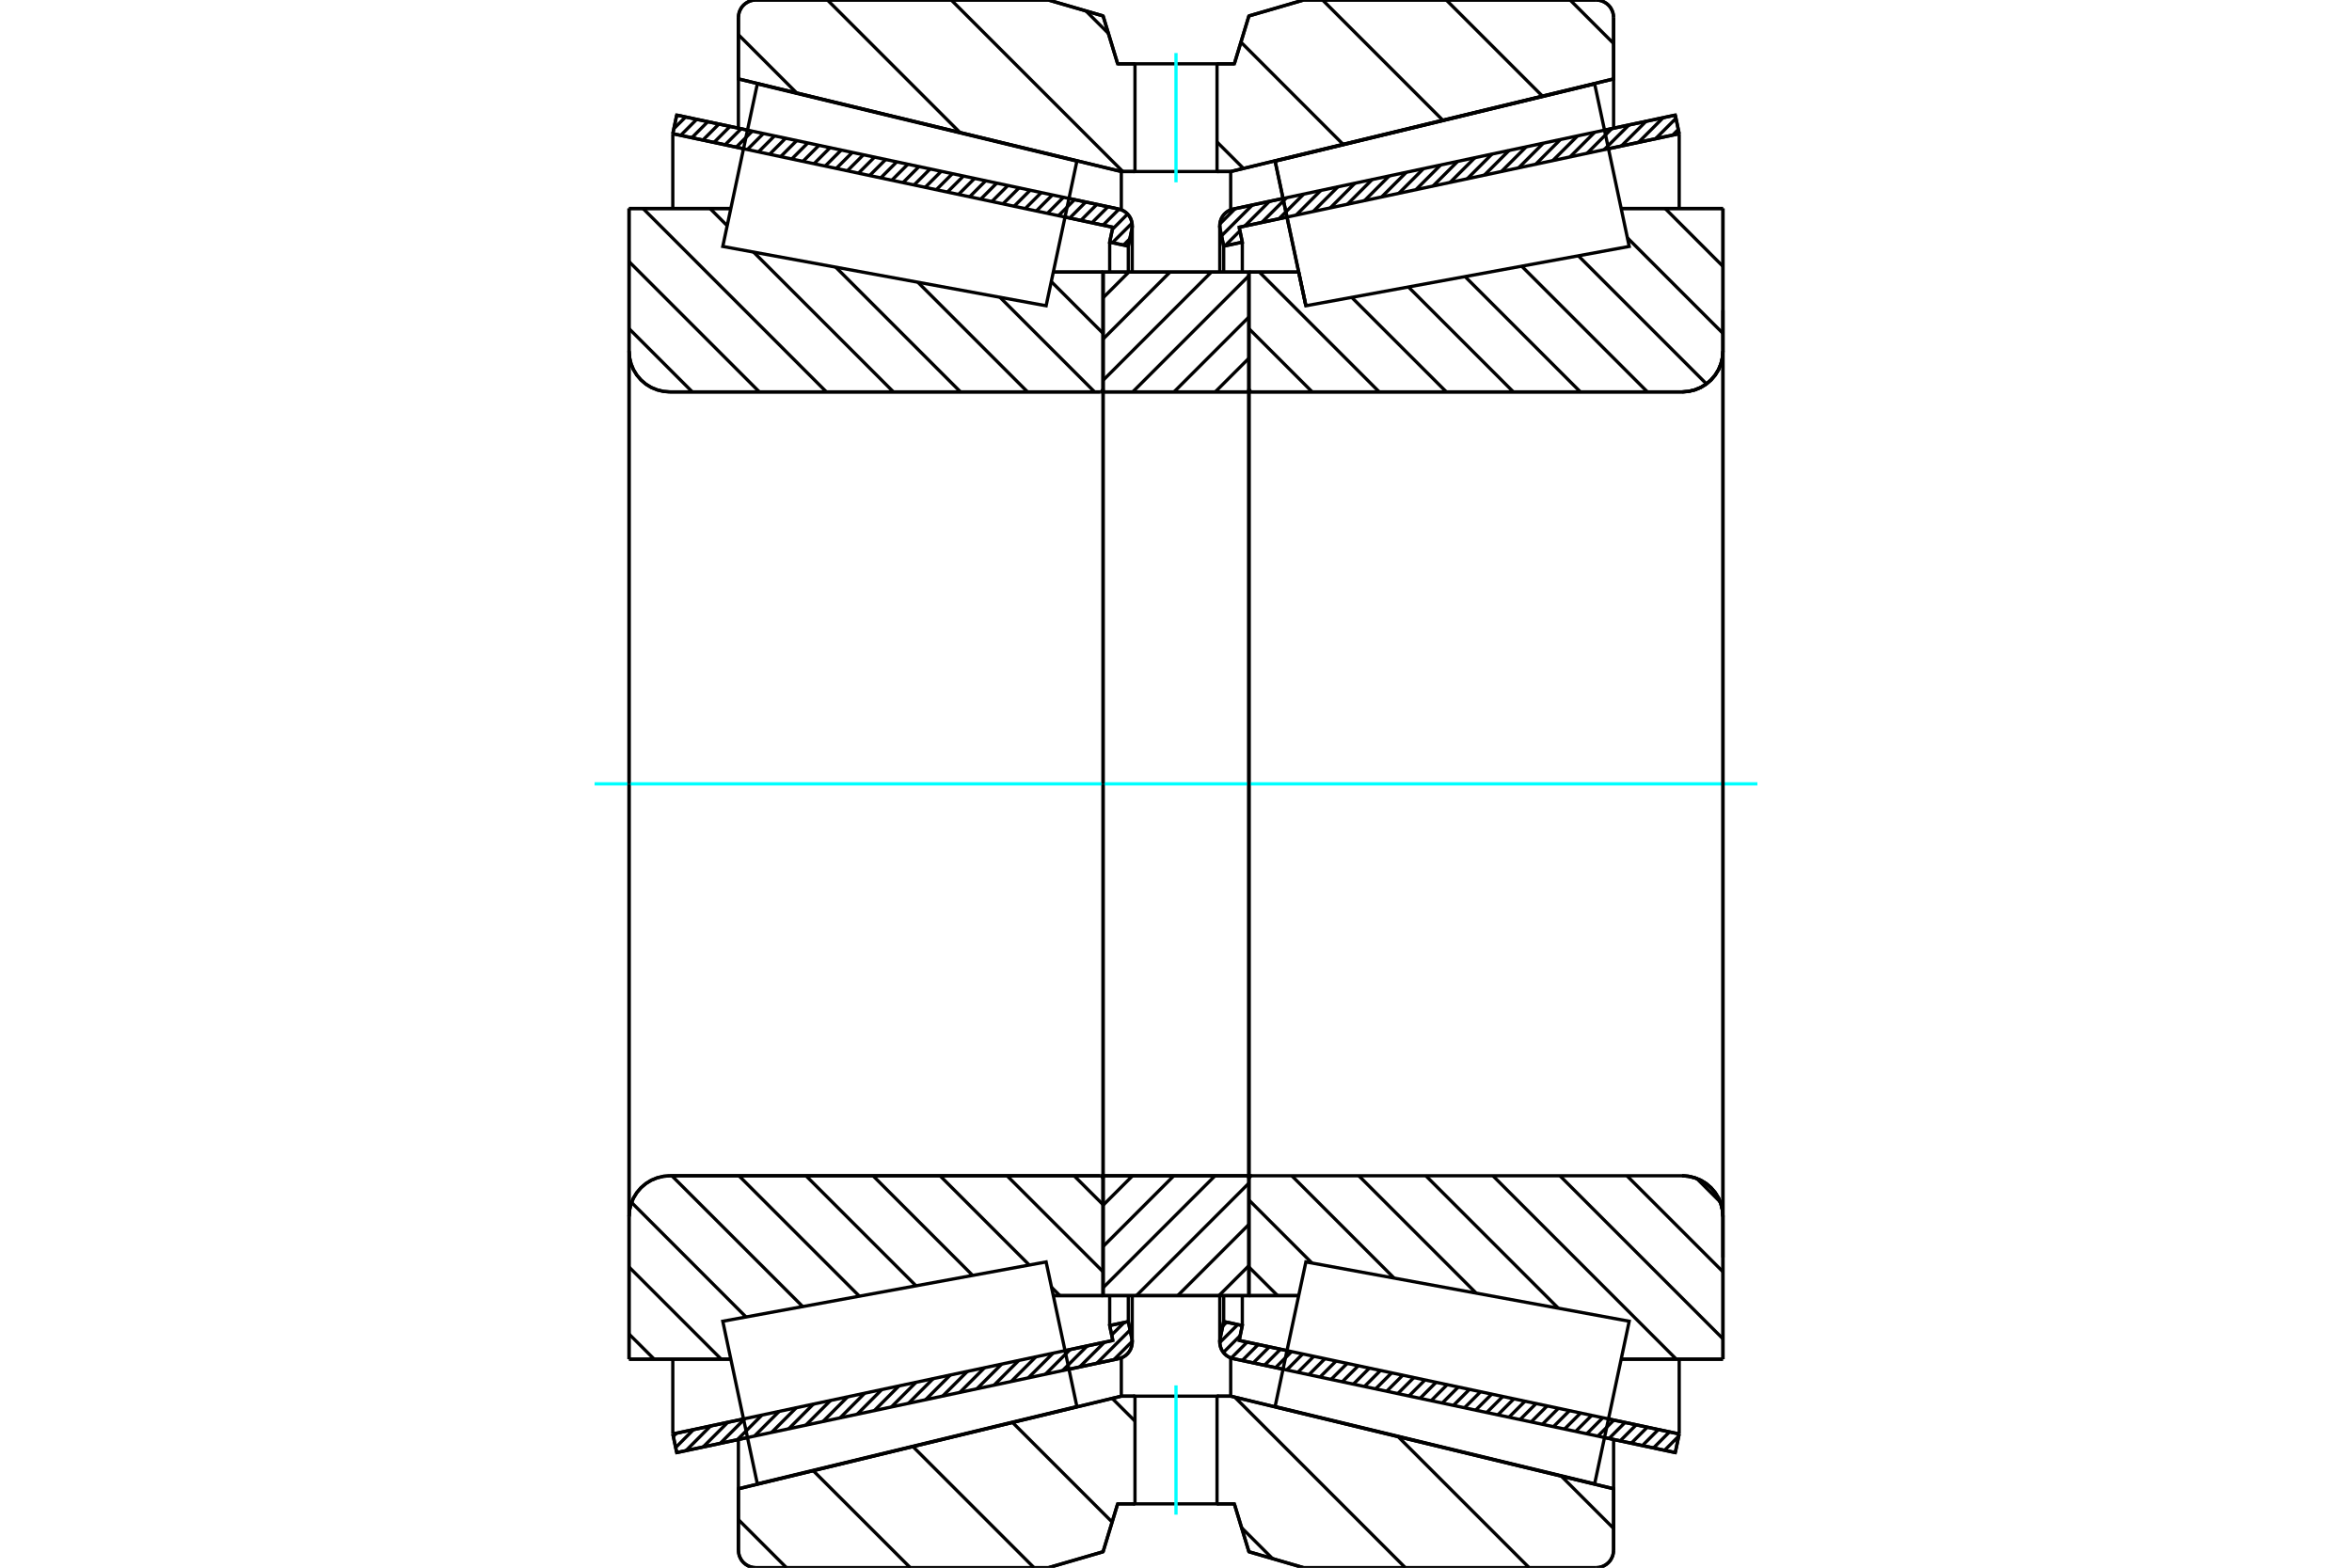 <?xml version="1.0" standalone="no"?>
<!DOCTYPE svg PUBLIC "-//W3C//DTD SVG 1.1//EN"
	"http://www.w3.org/Graphics/SVG/1.1/DTD/svg11.dtd">
<svg xmlns="http://www.w3.org/2000/svg" height="100%" width="100%" viewBox="0 0 36000 24000">
	<rect x="-1800" y="-1200" width="39600" height="26400" style="fill:#FFF"/>
	<g style="fill:none; fill-rule:evenodd" transform="matrix(1 0 0 1 0 0)">
		<g style="fill:none; stroke:#000; stroke-width:50; shape-rendering:geometricPrecision">
			<line x1="19638" y1="20962" x2="18878" y2="20800"/>
			<line x1="25642" y1="22238" x2="24559" y2="22008"/>
			<line x1="25702" y1="21953" x2="25642" y2="22238"/>
			<line x1="24619" y1="21723" x2="25702" y2="21953"/>
			<line x1="18967" y1="20521" x2="19699" y2="20677"/>
			<line x1="19015" y1="20293" x2="18967" y2="20521"/>
			<line x1="18730" y1="20232" x2="19015" y2="20293"/>
			<line x1="18676" y1="20489" x2="18730" y2="20232"/>
			<polyline points="18676,20489 18671,20516 18670,20544 18673,20583 18682,20622 18696,20659 18716,20693 18741,20724 18771,20751 18804,20773 18840,20789 18878,20800"/>
			<line x1="24559" y1="1992" x2="25642" y2="1762"/>
			<line x1="18878" y1="3200" x2="19638" y2="3038"/>
			<polyline points="18878,3200 18840,3211 18804,3227 18771,3249 18741,3276 18716,3307 18696,3341 18682,3378 18673,3417 18670,3456 18671,3484 18676,3511"/>
			<line x1="18730" y1="3768" x2="18676" y2="3511"/>
			<line x1="19015" y1="3707" x2="18730" y2="3768"/>
			<line x1="18967" y1="3479" x2="19015" y2="3707"/>
			<line x1="19699" y1="3323" x2="18967" y2="3479"/>
			<line x1="25702" y1="2047" x2="24619" y2="2277"/>
			<line x1="25642" y1="1762" x2="25702" y2="2047"/>
			<line x1="18730" y1="19834" x2="18730" y2="20232"/>
			<line x1="18730" y1="3768" x2="18730" y2="4166"/>
			<line x1="19015" y1="19834" x2="19015" y2="20293"/>
			<line x1="19015" y1="3707" x2="19015" y2="4166"/>
			<line x1="25702" y1="20807" x2="25702" y2="21953"/>
			<line x1="25702" y1="2047" x2="25702" y2="3193"/>
			<line x1="18670" y1="19835" x2="18670" y2="20544"/>
			<line x1="18670" y1="3456" x2="18670" y2="4165"/>
			<line x1="11441" y1="22008" x2="10358" y2="22238"/>
			<line x1="17122" y1="20800" x2="16362" y2="20962"/>
			<polyline points="17122,20800 17160,20789 17196,20773 17229,20751 17259,20724 17284,20693 17304,20659 17318,20622 17327,20583 17330,20544 17329,20516 17324,20489"/>
			<line x1="17270" y1="20232" x2="17324" y2="20489"/>
			<line x1="16985" y1="20293" x2="17270" y2="20232"/>
			<line x1="17033" y1="20521" x2="16985" y2="20293"/>
			<line x1="16301" y1="20677" x2="17033" y2="20521"/>
			<line x1="10298" y1="21953" x2="11381" y2="21723"/>
			<line x1="10358" y1="22238" x2="10298" y2="21953"/>
			<line x1="16362" y1="3038" x2="17122" y2="3200"/>
			<line x1="10358" y1="1762" x2="11441" y2="1992"/>
			<line x1="10298" y1="2047" x2="10358" y2="1762"/>
			<line x1="11381" y1="2277" x2="10298" y2="2047"/>
			<line x1="17033" y1="3479" x2="16301" y2="3323"/>
			<line x1="16985" y1="3707" x2="17033" y2="3479"/>
			<line x1="17270" y1="3768" x2="16985" y2="3707"/>
			<line x1="17324" y1="3511" x2="17270" y2="3768"/>
			<polyline points="17324,3511 17329,3484 17330,3456 17327,3417 17318,3378 17304,3341 17284,3307 17259,3276 17229,3249 17196,3227 17160,3211 17122,3200"/>
			<line x1="16985" y1="4166" x2="16985" y2="3707"/>
			<line x1="16985" y1="20293" x2="16985" y2="19834"/>
			<line x1="10298" y1="3193" x2="10298" y2="2047"/>
			<line x1="10298" y1="21953" x2="10298" y2="20807"/>
			<line x1="17270" y1="4166" x2="17270" y2="3768"/>
			<line x1="17270" y1="20232" x2="17270" y2="19834"/>
			<line x1="17330" y1="4165" x2="17330" y2="3456"/>
			<line x1="17330" y1="20544" x2="17330" y2="19835"/>
			<line x1="19988" y1="4681" x2="19988" y2="4681"/>
			<line x1="19878" y1="4165" x2="19988" y2="4681"/>
			<line x1="19116" y1="4165" x2="19878" y2="4165"/>
			<polyline points="19116,5955 19117,5962 19118,5969 19121,5976 19125,5982 19129,5987 19135,5991 19141,5995 19147,5998 19154,5999 19161,6000"/>
			<line x1="25747" y1="6000" x2="19161" y2="6000"/>
			<polyline points="25747,6000 25845,5992 25940,5969 26031,5932 26114,5881 26189,5817 26253,5742 26304,5659 26341,5568 26364,5473 26372,5375"/>
			<line x1="26372" y1="3192" x2="26372" y2="5375"/>
			<line x1="26372" y1="3192" x2="24814" y2="3192"/>
			<line x1="26372" y1="20808" x2="24814" y2="20808"/>
			<line x1="26372" y1="18625" x2="26372" y2="20808"/>
			<polyline points="26372,18625 26364,18527 26341,18432 26304,18341 26253,18258 26189,18183 26114,18119 26031,18068 25940,18031 25845,18008 25747,18000"/>
			<polyline points="19161,18000 19154,18001 19147,18002 19141,18005 19135,18009 19129,18013 19125,18018 19121,18024 19118,18031 19117,18038 19116,18045"/>
			<line x1="19878" y1="19835" x2="19116" y2="19835"/>
			<line x1="24814" y1="3796" x2="24814" y2="3796"/>
			<line x1="24814" y1="20204" x2="24814" y2="20204"/>
			<polyline points="19116,5955 19117,5962 19118,5969 19121,5976 19125,5982 19129,5987 19135,5991 19141,5995 19147,5998 19154,5999 19161,6000"/>
			<polyline points="19161,18000 19154,18001 19147,18002 19141,18005 19135,18009 19129,18013 19125,18018 19121,18024 19118,18031 19117,18038 19116,18045"/>
			<polyline points="25747,6000 25845,5992 25940,5969 26031,5932 26114,5881 26189,5817 26253,5742 26304,5659 26341,5568 26364,5473 26372,5375"/>
			<polyline points="26372,18625 26364,18527 26341,18432 26304,18341 26253,18258 26189,18183 26114,18119 26031,18068 25940,18031 25845,18008 25747,18000"/>
			<line x1="16884" y1="19835" x2="16122" y2="19835"/>
			<polyline points="16884,18045 16883,18038 16882,18031 16879,18024 16875,18018 16871,18013 16865,18009 16859,18005 16853,18002 16846,18001 16839,18000"/>
			<line x1="10253" y1="18000" x2="16839" y2="18000"/>
			<polyline points="10253,18000 10155,18008 10060,18031 9969,18068 9886,18119 9811,18183 9747,18258 9696,18341 9659,18432 9636,18527 9628,18625"/>
			<line x1="9628" y1="20808" x2="9628" y2="18625"/>
			<line x1="9628" y1="20808" x2="11186" y2="20808"/>
			<line x1="9628" y1="3192" x2="11186" y2="3192"/>
			<line x1="9628" y1="5375" x2="9628" y2="3192"/>
			<polyline points="9628,5375 9636,5473 9659,5568 9696,5659 9747,5742 9811,5817 9886,5881 9969,5932 10060,5969 10155,5992 10253,6000"/>
			<line x1="16839" y1="6000" x2="10253" y2="6000"/>
			<polyline points="16839,6000 16846,5999 16853,5998 16859,5995 16865,5991 16871,5987 16875,5982 16879,5976 16882,5969 16883,5962 16884,5955"/>
			<line x1="16122" y1="4165" x2="16884" y2="4165"/>
			<line x1="11186" y1="20204" x2="11186" y2="20204"/>
			<line x1="11186" y1="3796" x2="11186" y2="3796"/>
			<line x1="9628" y1="18625" x2="9628" y2="5375"/>
			<line x1="16047" y1="0" x2="16884" y2="244"/>
			<line x1="11570" y1="0" x2="16047" y2="0"/>
			<polyline points="11570,0 11528,3 11487,13 11449,29 11413,51 11381,78 11353,110 11332,146 11315,185 11306,226 11302,268"/>
			<line x1="11302" y1="1208" x2="11302" y2="268"/>
			<line x1="17163" y1="2626" x2="11302" y2="1208"/>
			<line x1="17372" y1="2626" x2="17163" y2="2626"/>
			<line x1="18837" y1="2626" x2="18628" y2="2626"/>
			<line x1="24698" y1="1208" x2="18837" y2="2626"/>
			<line x1="24698" y1="268" x2="24698" y2="1208"/>
			<polyline points="24698,268 24694,226 24685,185 24668,146 24647,110 24619,78 24587,51 24551,29 24513,13 24472,3 24430,0"/>
			<line x1="19953" y1="0" x2="24430" y2="0"/>
			<line x1="19116" y1="244" x2="19953" y2="0"/>
			<line x1="18893" y1="977" x2="19116" y2="244"/>
			<line x1="18628" y1="977" x2="18893" y2="977"/>
			<line x1="17107" y1="977" x2="17372" y2="977"/>
			<line x1="16884" y1="244" x2="17107" y2="977"/>
			<line x1="16884" y1="23756" x2="16047" y2="24000"/>
			<line x1="17107" y1="23023" x2="16884" y2="23756"/>
			<line x1="18893" y1="23023" x2="18628" y2="23023"/>
			<line x1="17372" y1="23023" x2="17107" y2="23023"/>
			<line x1="19116" y1="23756" x2="18893" y2="23023"/>
			<line x1="19953" y1="24000" x2="19116" y2="23756"/>
			<line x1="24430" y1="24000" x2="19953" y2="24000"/>
			<polyline points="24430,24000 24472,23997 24513,23987 24551,23971 24587,23949 24619,23922 24647,23890 24668,23854 24685,23815 24694,23774 24698,23732"/>
			<line x1="24698" y1="22792" x2="24698" y2="23732"/>
			<line x1="18837" y1="21374" x2="24698" y2="22792"/>
			<line x1="17163" y1="21374" x2="17372" y2="21374"/>
			<line x1="18628" y1="21374" x2="18837" y2="21374"/>
			<line x1="11302" y1="22792" x2="17163" y2="21374"/>
			<line x1="11302" y1="23732" x2="11302" y2="22792"/>
			<polyline points="11302,23732 11306,23774 11315,23815 11332,23854 11353,23890 11381,23922 11413,23949 11449,23971 11487,23987 11528,23997 11570,24000"/>
			<line x1="16047" y1="24000" x2="11570" y2="24000"/>
			<line x1="24698" y1="22037" x2="24698" y2="22792"/>
			<line x1="24698" y1="1208" x2="24698" y2="1963"/>
			<line x1="11302" y1="22037" x2="11302" y2="22792"/>
			<line x1="11302" y1="1208" x2="11302" y2="1963"/>
			<line x1="17163" y1="20788" x2="17163" y2="21374"/>
			<line x1="17163" y1="2626" x2="17163" y2="3212"/>
			<line x1="18837" y1="20788" x2="18837" y2="21374"/>
			<line x1="18837" y1="2626" x2="18837" y2="3212"/>
			<line x1="16884" y1="18000" x2="19116" y2="18000"/>
			<line x1="16884" y1="19835" x2="16884" y2="18000"/>
			<line x1="19116" y1="19835" x2="16884" y2="19835"/>
			<line x1="19116" y1="18000" x2="19116" y2="19835"/>
			<line x1="19116" y1="6000" x2="16884" y2="6000"/>
			<line x1="19116" y1="4165" x2="19116" y2="6000"/>
			<line x1="16884" y1="4165" x2="19116" y2="4165"/>
			<line x1="16884" y1="6000" x2="16884" y2="4165"/>
			<line x1="19116" y1="6000" x2="19116" y2="18000"/>
			<line x1="16884" y1="6000" x2="16884" y2="18000"/>
		</g>
		<g style="fill:none; stroke:#0FF; stroke-width:50; shape-rendering:geometricPrecision">
			<line x1="9101" y1="12000" x2="26899" y2="12000"/>
		</g>
		<g style="fill:none; stroke:#000; stroke-width:50; shape-rendering:geometricPrecision">
			<line x1="24032" y1="0" x2="24698" y2="666"/>
			<line x1="22137" y1="0" x2="23609" y2="1472"/>
			<line x1="20243" y1="0" x2="22084" y2="1841"/>
			<line x1="18994" y1="645" x2="20558" y2="2210"/>
			<line x1="16622" y1="168" x2="16965" y2="511"/>
			<line x1="18628" y1="2174" x2="19033" y2="2579"/>
			<line x1="14560" y1="0" x2="17186" y2="2626"/>
			<line x1="12665" y1="0" x2="14694" y2="2029"/>
			<line x1="11302" y1="531" x2="12195" y2="1424"/>
			<line x1="23897" y1="22598" x2="24698" y2="23399"/>
			<line x1="21398" y1="21993" x2="23405" y2="24000"/>
			<line x1="18899" y1="21389" x2="21510" y2="24000"/>
			<line x1="17023" y1="21408" x2="17372" y2="21756"/>
			<line x1="18628" y1="23012" x2="18639" y2="23023"/>
			<line x1="19004" y1="23388" x2="19477" y2="23861"/>
			<line x1="15498" y1="21777" x2="17022" y2="23301"/>
			<line x1="13973" y1="22146" x2="15827" y2="24000"/>
			<line x1="12447" y1="22515" x2="13933" y2="24000"/>
			<line x1="11302" y1="23264" x2="12038" y2="24000"/>
			<polyline points="18628,977 18893,977 19116,244 19953,0 24430,0"/>
			<polyline points="24698,268 24694,226 24685,185 24668,146 24647,110 24619,78 24587,51 24551,29 24513,13 24472,3 24430,0"/>
			<polyline points="24698,268 24698,1208 18837,2626 18628,2626"/>
			<polyline points="17372,977 17107,977 16884,244 16047,0 11570,0 11528,3 11487,13 11449,29 11413,51 11381,78 11353,110 11332,146 11315,185 11306,226 11302,268 11302,1208 17163,2626 17372,2626"/>
			<polyline points="17372,21374 17163,21374 11302,22792 11302,23732 11306,23774 11315,23815 11332,23854 11353,23890 11381,23922 11413,23949 11449,23971 11487,23987 11528,23997 11570,24000 16047,24000 16884,23756 17107,23023 17372,23023"/>
			<polyline points="18628,21374 18837,21374 24698,22792 24698,23732"/>
			<polyline points="24430,24000 24472,23997 24513,23987 24551,23971 24587,23949 24619,23922 24647,23890 24668,23854 24685,23815 24694,23774 24698,23732"/>
			<polyline points="24430,24000 19953,24000 19116,23756 18893,23023 18628,23023"/>
			<line x1="16091" y1="4311" x2="16884" y2="5104"/>
			<line x1="15306" y1="4552" x2="16754" y2="6000"/>
			<line x1="14049" y1="4321" x2="15728" y2="6000"/>
			<line x1="12792" y1="4090" x2="14702" y2="6000"/>
			<line x1="10868" y1="3192" x2="11130" y2="3455"/>
			<line x1="11535" y1="3860" x2="13675" y2="6000"/>
			<line x1="9842" y1="3192" x2="12649" y2="6000"/>
			<line x1="9628" y1="4005" x2="11623" y2="6000"/>
			<line x1="9628" y1="5031" x2="10597" y2="6000"/>
			<line x1="16440" y1="18000" x2="16884" y2="18443"/>
			<line x1="15414" y1="18000" x2="16884" y2="19470"/>
			<line x1="14388" y1="18000" x2="15754" y2="19366"/>
			<line x1="16095" y1="19707" x2="16223" y2="19835"/>
			<line x1="13362" y1="18000" x2="14887" y2="19525"/>
			<line x1="12336" y1="18000" x2="14020" y2="19684"/>
			<line x1="11310" y1="18000" x2="13153" y2="19843"/>
			<line x1="10283" y1="18000" x2="12286" y2="20002"/>
			<line x1="9667" y1="18409" x2="11419" y2="20162"/>
			<line x1="9628" y1="19397" x2="11039" y2="20808"/>
			<line x1="9628" y1="20423" x2="10013" y2="20808"/>
			<polyline points="16884,12000 16884,4165 16884,5955"/>
			<polyline points="16839,6000 16846,5999 16853,5998 16859,5995 16865,5991 16871,5987 16875,5982 16879,5976 16882,5969 16883,5962 16884,5955"/>
			<line x1="16839" y1="6000" x2="10253" y2="6000"/>
			<polyline points="9628,5375 9636,5473 9659,5568 9696,5659 9747,5742 9811,5817 9886,5881 9969,5932 10060,5969 10155,5992 10253,6000"/>
			<line x1="9628" y1="5375" x2="9628" y2="3192"/>
			<line x1="9628" y1="5375" x2="9628" y2="12000"/>
			<line x1="9628" y1="3192" x2="11186" y2="3192"/>
			<line x1="16122" y1="4165" x2="16884" y2="4165"/>
			<line x1="16884" y1="19835" x2="16122" y2="19835"/>
			<line x1="11186" y1="20808" x2="9628" y2="20808"/>
			<line x1="9628" y1="12000" x2="9628" y2="18625"/>
			<line x1="9628" y1="20808" x2="9628" y2="18625"/>
			<polyline points="10253,18000 10155,18008 10060,18031 9969,18068 9886,18119 9811,18183 9747,18258 9696,18341 9659,18432 9636,18527 9628,18625"/>
			<line x1="10253" y1="18000" x2="16839" y2="18000"/>
			<polyline points="16884,18045 16883,18038 16882,18031 16879,18024 16875,18018 16871,18013 16865,18009 16859,18005 16853,18002 16846,18001 16839,18000"/>
			<polyline points="16884,18045 16884,19835 16884,12000"/>
			<line x1="25487" y1="3192" x2="26372" y2="4078"/>
			<line x1="24909" y1="3641" x2="26372" y2="5104"/>
			<line x1="24158" y1="3916" x2="26119" y2="5877"/>
			<line x1="23291" y1="4075" x2="25216" y2="6000"/>
			<line x1="22424" y1="4234" x2="24190" y2="6000"/>
			<line x1="21557" y1="4393" x2="23164" y2="6000"/>
			<line x1="20690" y1="4553" x2="22138" y2="6000"/>
			<line x1="19276" y1="4165" x2="21111" y2="6000"/>
			<line x1="19116" y1="5031" x2="20085" y2="6000"/>
			<line x1="25970" y1="18041" x2="26331" y2="18402"/>
			<line x1="24902" y1="18000" x2="26372" y2="19470"/>
			<line x1="23876" y1="18000" x2="26372" y2="20496"/>
			<line x1="22850" y1="18000" x2="25658" y2="20808"/>
			<line x1="21824" y1="18000" x2="23852" y2="20028"/>
			<line x1="20798" y1="18000" x2="22595" y2="19797"/>
			<line x1="19772" y1="18000" x2="21338" y2="19566"/>
			<line x1="19116" y1="18371" x2="20081" y2="19336"/>
			<line x1="19116" y1="19397" x2="19555" y2="19835"/>
			<polyline points="19116,12000 19116,4165 19116,5955 19117,5962 19118,5969 19121,5976 19125,5982 19129,5987 19135,5991 19141,5995 19147,5998 19154,5999 19161,6000 25747,6000 25845,5992 25940,5969 26031,5932 26114,5881 26189,5817 26253,5742 26304,5659 26341,5568 26364,5473 26372,5375 26372,3192"/>
			<line x1="26372" y1="5375" x2="26372" y2="12000"/>
			<line x1="26372" y1="3192" x2="24814" y2="3192"/>
			<line x1="19878" y1="4165" x2="19116" y2="4165"/>
			<line x1="19116" y1="19835" x2="19878" y2="19835"/>
			<line x1="24814" y1="20808" x2="26372" y2="20808"/>
			<line x1="26372" y1="12000" x2="26372" y2="18625"/>
			<polyline points="26372,20808 26372,18625 26364,18527 26341,18432 26304,18341 26253,18258 26189,18183 26114,18119 26031,18068 25940,18031 25845,18008 25747,18000 19161,18000 19154,18001 19147,18002 19141,18005 19135,18009 19129,18013 19125,18018 19121,18024 19118,18031 19117,18038 19116,18045 19116,19835 19116,12000"/>
			<line x1="19116" y1="19376" x2="18657" y2="19835"/>
			<line x1="19116" y1="18745" x2="18026" y2="19835"/>
			<line x1="19116" y1="18113" x2="17394" y2="19835"/>
			<line x1="18598" y1="18000" x2="16884" y2="19714"/>
			<line x1="17967" y1="18000" x2="16884" y2="19083"/>
			<line x1="17335" y1="18000" x2="16884" y2="18451"/>
			<line x1="19116" y1="5484" x2="18600" y2="6000"/>
			<line x1="19116" y1="4853" x2="17969" y2="6000"/>
			<line x1="19116" y1="4221" x2="17337" y2="6000"/>
			<line x1="18541" y1="4165" x2="16884" y2="5822"/>
			<line x1="17909" y1="4165" x2="16884" y2="5191"/>
			<line x1="17278" y1="4165" x2="16884" y2="4559"/>
			<polyline points="16884,6000 16884,4165 19116,4165 19116,6000 16884,6000"/>
			<polyline points="16884,18000 19116,18000 19116,19835 16884,19835 16884,18000"/>
			<polyline points="18000,23023 18628,23023 18628,21374 17372,21374 17372,23023 18000,23023"/>
		</g>
		<g style="fill:none; stroke:#0FF; stroke-width:50; shape-rendering:geometricPrecision">
			<line x1="18000" y1="23188" x2="18000" y2="21209"/>
		</g>
		<g style="fill:none; stroke:#000; stroke-width:50; shape-rendering:geometricPrecision">
			<polyline points="18000,2626 18628,2626 18628,977 17372,977 17372,2626 18000,2626"/>
		</g>
		<g style="fill:none; stroke:#0FF; stroke-width:50; shape-rendering:geometricPrecision">
			<line x1="18000" y1="2791" x2="18000" y2="812"/>
		</g>
		<g style="fill:none; stroke:#000; stroke-width:50; shape-rendering:geometricPrecision">
			<line x1="26372" y1="19250" x2="26372" y2="4750"/>
			<line x1="19116" y1="18045" x2="19116" y2="5955"/>
			<polyline points="19752,3574 19517,2467 24408,1284 24408,1284"/>
			<polyline points="19988,4681 19988,4681 19752,3574"/>
			<polyline points="16248,20426 16483,21533 11592,22716 11327,21472 11063,20227 16012,19319 16248,20426"/>
			<polyline points="16248,3574 16012,4681 11063,3773 11327,2528 11592,1284 16483,2467 16248,3574"/>
			<polyline points="19752,20426 19988,19319 24937,20227 24673,21472 24408,22716 19517,21533 19752,20426"/>
			<polyline points="19752,3574 19517,2467 24408,1284 24673,2528 24937,3773 19988,4681 19752,3574"/>
			<line x1="17330" y1="20535" x2="17049" y2="20816"/>
			<line x1="17297" y1="20362" x2="16787" y2="20872"/>
			<line x1="17207" y1="20246" x2="17015" y2="20437"/>
			<line x1="16904" y1="20549" x2="16525" y2="20927"/>
			<line x1="16642" y1="20604" x2="16263" y2="20983"/>
			<line x1="16380" y1="20660" x2="16001" y2="21039"/>
			<line x1="16118" y1="20716" x2="15739" y2="21094"/>
			<line x1="15856" y1="20771" x2="15477" y2="21150"/>
			<line x1="15594" y1="20827" x2="15215" y2="21206"/>
			<line x1="15332" y1="20883" x2="14953" y2="21261"/>
			<line x1="15070" y1="20938" x2="14691" y2="21317"/>
			<line x1="14808" y1="20994" x2="14429" y2="21373"/>
			<line x1="14546" y1="21050" x2="14167" y2="21429"/>
			<line x1="14284" y1="21105" x2="13905" y2="21484"/>
			<line x1="14022" y1="21161" x2="13643" y2="21540"/>
			<line x1="13760" y1="21217" x2="13382" y2="21596"/>
			<line x1="13498" y1="21272" x2="13120" y2="21651"/>
			<line x1="13236" y1="21328" x2="12858" y2="21707"/>
			<line x1="12974" y1="21384" x2="12596" y2="21763"/>
			<line x1="12712" y1="21440" x2="12334" y2="21818"/>
			<line x1="12450" y1="21495" x2="12072" y2="21874"/>
			<line x1="12188" y1="21551" x2="11810" y2="21930"/>
			<line x1="11926" y1="21607" x2="11548" y2="21985"/>
			<line x1="11664" y1="21662" x2="11286" y2="22041"/>
			<line x1="11402" y1="21718" x2="11024" y2="22097"/>
			<line x1="11140" y1="21774" x2="10762" y2="22152"/>
			<line x1="10878" y1="21829" x2="10500" y2="22208"/>
			<line x1="10616" y1="21885" x2="10342" y2="22160"/>
			<line x1="10354" y1="21941" x2="10306" y2="21990"/>
			<line x1="17294" y1="3655" x2="17197" y2="3752"/>
			<line x1="17327" y1="3416" x2="17026" y2="3716"/>
			<line x1="17259" y1="3277" x2="17027" y2="3510"/>
			<line x1="17129" y1="3201" x2="16883" y2="3447"/>
			<line x1="16959" y1="3165" x2="16713" y2="3411"/>
			<line x1="16789" y1="3129" x2="16543" y2="3375"/>
			<line x1="16619" y1="3092" x2="16373" y2="3338"/>
			<line x1="16448" y1="3056" x2="16202" y2="3302"/>
			<line x1="16278" y1="3020" x2="16032" y2="3266"/>
			<line x1="16108" y1="2984" x2="15862" y2="3230"/>
			<line x1="15938" y1="2948" x2="15692" y2="3194"/>
			<line x1="15768" y1="2912" x2="15522" y2="3158"/>
			<line x1="15598" y1="2876" x2="15352" y2="3121"/>
			<line x1="15428" y1="2839" x2="15182" y2="3085"/>
			<line x1="15257" y1="2803" x2="15011" y2="3049"/>
			<line x1="15087" y1="2767" x2="14841" y2="3013"/>
			<line x1="14917" y1="2731" x2="14671" y2="2977"/>
			<line x1="14747" y1="2695" x2="14501" y2="2941"/>
			<line x1="14577" y1="2659" x2="14331" y2="2905"/>
			<line x1="14407" y1="2622" x2="14161" y2="2868"/>
			<line x1="14237" y1="2586" x2="13991" y2="2832"/>
			<line x1="14066" y1="2550" x2="13821" y2="2796"/>
			<line x1="13896" y1="2514" x2="13650" y2="2760"/>
			<line x1="13726" y1="2478" x2="13480" y2="2724"/>
			<line x1="13556" y1="2442" x2="13310" y2="2688"/>
			<line x1="13386" y1="2405" x2="13140" y2="2651"/>
			<line x1="13216" y1="2369" x2="12970" y2="2615"/>
			<line x1="13046" y1="2333" x2="12800" y2="2579"/>
			<line x1="12876" y1="2297" x2="12630" y2="2543"/>
			<line x1="12705" y1="2261" x2="12459" y2="2507"/>
			<line x1="12535" y1="2225" x2="12289" y2="2471"/>
			<line x1="12365" y1="2188" x2="12119" y2="2434"/>
			<line x1="12195" y1="2152" x2="11949" y2="2398"/>
			<line x1="12025" y1="2116" x2="11779" y2="2362"/>
			<line x1="11855" y1="2080" x2="11609" y2="2326"/>
			<line x1="11685" y1="2044" x2="11439" y2="2290"/>
			<line x1="11514" y1="2008" x2="11268" y2="2254"/>
			<line x1="11344" y1="1971" x2="11098" y2="2217"/>
			<line x1="11174" y1="1935" x2="10928" y2="2181"/>
			<line x1="11004" y1="1899" x2="10758" y2="2145"/>
			<line x1="10834" y1="1863" x2="10588" y2="2109"/>
			<line x1="10664" y1="1827" x2="10418" y2="2073"/>
			<line x1="10494" y1="1791" x2="10314" y2="1970"/>
			<polyline points="10298,2047 10358,1762 17122,3200"/>
			<polyline points="17324,3511 17330,3470 17329,3429 17321,3388 17308,3350 17288,3313 17263,3281 17233,3252 17199,3229 17162,3211 17122,3200"/>
			<polyline points="17324,3511 17270,3768 16985,3707 17033,3479 10298,2047"/>
			<polyline points="10298,21953 17033,20521 16985,20293 17270,20232 17324,20489"/>
			<polyline points="17122,20800 17162,20789 17199,20771 17233,20748 17263,20719 17288,20687 17308,20650 17321,20612 17329,20571 17330,20530 17324,20489"/>
			<polyline points="17122,20800 10358,22238 10298,21953"/>
			<line x1="25695" y1="21986" x2="25478" y2="22203"/>
			<line x1="25554" y1="21921" x2="25308" y2="22167"/>
			<line x1="25384" y1="21885" x2="25138" y2="22131"/>
			<line x1="25214" y1="21849" x2="24968" y2="22095"/>
			<line x1="25044" y1="21813" x2="24798" y2="22059"/>
			<line x1="24873" y1="21777" x2="24627" y2="22023"/>
			<line x1="24703" y1="21740" x2="24457" y2="21986"/>
			<line x1="24533" y1="21704" x2="24287" y2="21950"/>
			<line x1="24363" y1="21668" x2="24117" y2="21914"/>
			<line x1="24193" y1="21632" x2="23947" y2="21878"/>
			<line x1="24023" y1="21596" x2="23777" y2="21842"/>
			<line x1="23853" y1="21560" x2="23607" y2="21806"/>
			<line x1="23682" y1="21523" x2="23436" y2="21769"/>
			<line x1="23512" y1="21487" x2="23266" y2="21733"/>
			<line x1="23342" y1="21451" x2="23096" y2="21697"/>
			<line x1="23172" y1="21415" x2="22926" y2="21661"/>
			<line x1="23002" y1="21379" x2="22756" y2="21625"/>
			<line x1="22832" y1="21343" x2="22586" y2="21589"/>
			<line x1="22662" y1="21306" x2="22416" y2="21552"/>
			<line x1="22492" y1="21270" x2="22246" y2="21516"/>
			<line x1="22321" y1="21234" x2="22075" y2="21480"/>
			<line x1="22151" y1="21198" x2="21905" y2="21444"/>
			<line x1="21981" y1="21162" x2="21735" y2="21408"/>
			<line x1="21811" y1="21126" x2="21565" y2="21372"/>
			<line x1="21641" y1="21089" x2="21395" y2="21335"/>
			<line x1="21471" y1="21053" x2="21225" y2="21299"/>
			<line x1="21301" y1="21017" x2="21055" y2="21263"/>
			<line x1="21130" y1="20981" x2="20884" y2="21227"/>
			<line x1="20960" y1="20945" x2="20714" y2="21191"/>
			<line x1="20790" y1="20909" x2="20544" y2="21155"/>
			<line x1="20620" y1="20873" x2="20374" y2="21118"/>
			<line x1="20450" y1="20836" x2="20204" y2="21082"/>
			<line x1="20280" y1="20800" x2="20034" y2="21046"/>
			<line x1="20110" y1="20764" x2="19864" y2="21010"/>
			<line x1="19939" y1="20728" x2="19694" y2="20974"/>
			<line x1="19769" y1="20692" x2="19523" y2="20938"/>
			<line x1="19599" y1="20656" x2="19353" y2="20902"/>
			<line x1="19429" y1="20619" x2="19183" y2="20865"/>
			<line x1="19259" y1="20583" x2="19013" y2="20829"/>
			<line x1="19089" y1="20547" x2="18845" y2="20791"/>
			<line x1="18983" y1="20447" x2="18725" y2="20705"/>
			<line x1="18945" y1="20278" x2="18670" y2="20553"/>
			<line x1="18775" y1="20242" x2="18715" y2="20302"/>
			<line x1="25688" y1="1982" x2="25602" y2="2069"/>
			<line x1="25652" y1="1812" x2="25340" y2="2124"/>
			<line x1="25457" y1="1801" x2="25078" y2="2180"/>
			<line x1="25195" y1="1857" x2="24816" y2="2236"/>
			<line x1="24933" y1="1913" x2="24554" y2="2291"/>
			<line x1="24671" y1="1968" x2="24292" y2="2347"/>
			<line x1="24409" y1="2024" x2="24030" y2="2403"/>
			<line x1="24147" y1="2080" x2="23768" y2="2458"/>
			<line x1="23885" y1="2135" x2="23506" y2="2514"/>
			<line x1="23623" y1="2191" x2="23244" y2="2570"/>
			<line x1="23361" y1="2247" x2="22982" y2="2625"/>
			<line x1="23099" y1="2302" x2="22720" y2="2681"/>
			<line x1="22837" y1="2358" x2="22458" y2="2737"/>
			<line x1="22575" y1="2414" x2="22196" y2="2792"/>
			<line x1="22313" y1="2469" x2="21934" y2="2848"/>
			<line x1="22051" y1="2525" x2="21672" y2="2904"/>
			<line x1="21789" y1="2581" x2="21410" y2="2960"/>
			<line x1="21527" y1="2636" x2="21148" y2="3015"/>
			<line x1="21265" y1="2692" x2="20886" y2="3071"/>
			<line x1="21003" y1="2748" x2="20624" y2="3127"/>
			<line x1="20741" y1="2803" x2="20362" y2="3182"/>
			<line x1="20479" y1="2859" x2="20100" y2="3238"/>
			<line x1="20217" y1="2915" x2="19838" y2="3294"/>
			<line x1="19955" y1="2971" x2="19576" y2="3349"/>
			<line x1="19693" y1="3026" x2="19314" y2="3405"/>
			<line x1="19015" y1="3704" x2="19011" y2="3708"/>
			<line x1="19431" y1="3082" x2="19052" y2="3461"/>
			<line x1="18979" y1="3534" x2="18749" y2="3764"/>
			<line x1="19169" y1="3138" x2="18697" y2="3610"/>
			<line x1="18907" y1="3193" x2="18671" y2="3429"/>
			<polyline points="25702,2047 25642,1762 18878,3200 18838,3211 18801,3229 18767,3252 18737,3281 18712,3313 18692,3350 18679,3388 18671,3429 18670,3470 18676,3511 18730,3768 19015,3707 18967,3479 25702,2047"/>
			<polyline points="25702,21953 18967,20521 19015,20293 18730,20232 18676,20489 18670,20530 18671,20571 18679,20612 18692,20650 18712,20687 18737,20719 18767,20748 18801,20771 18838,20789 18878,20800 25642,22238 25702,21953"/>
		</g>
	</g>
</svg>
